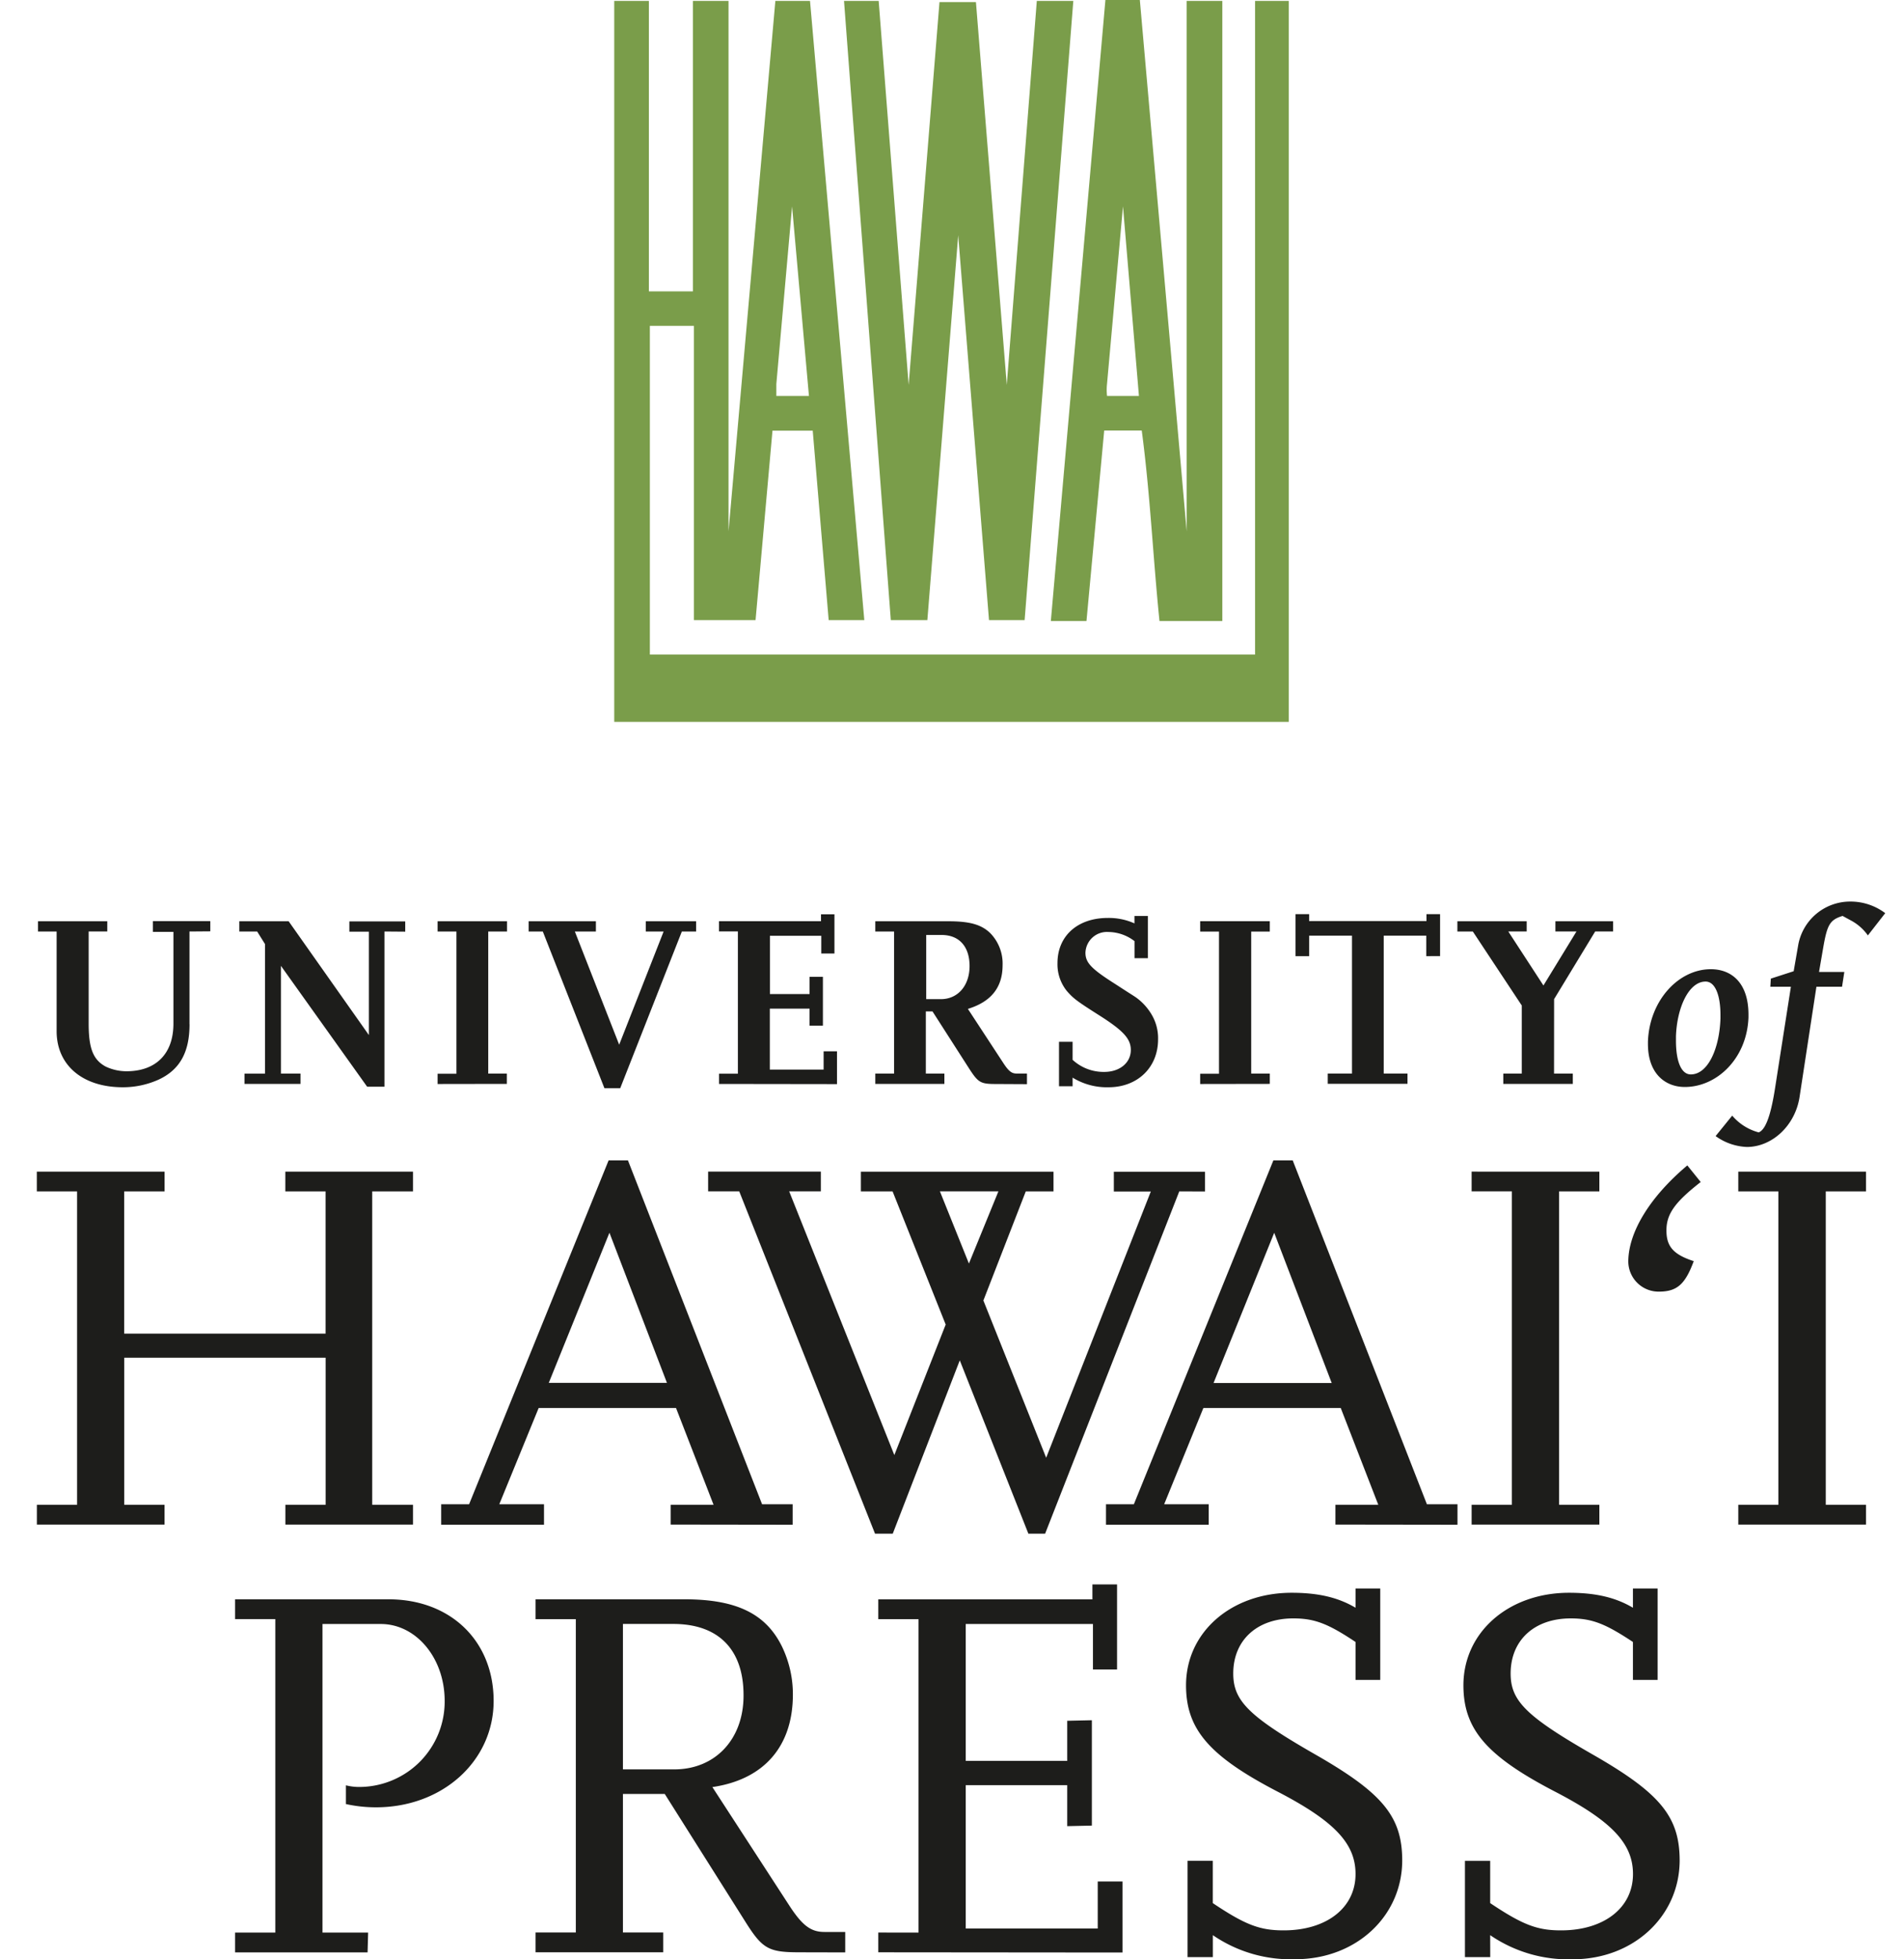 <svg xmlns="http://www.w3.org/2000/svg" width="35" height="36" fill="none"><path fill="#1D1D1B" fill-rule="evenodd" d="M34.044 16.923a.9.9 0 0 1 .292.264l.319-.409a1.06 1.06 0 0 0-.642-.213.97.97 0 0 0-.955.785l-.086.495-.42.136-.009.149h.378l-.292 1.868c-.09.577-.195.767-.3.808a.96.96 0 0 1-.487-.308l-.305.376c.167.122.367.191.574.2.463 0 .887-.39.969-.917l.31-2.027h.471l.042-.272h-.465l.078-.453c.072-.409.118-.504.355-.576zm-7.826.645v-.377h-.782v2.534h.437v.189h-1.466v-.189h.446v-2.534h-.788v.377h-.25v-.772h.25v.127h2.157v-.127h.25v.771zm-13 2.348v-.188h.346v-2.614h-.347v-.188h1.875v-.127h.247v.721h-.242v-.326h-.944v1.07h.729v-.316h.245v.898h-.246v-.314h-.73v1.12h.989v-.336h.246v.603zM3.483 18.82v-1.705l.383-.003v-.188H2.81v.198h.378v1.686c0 .553-.32.875-.865.875a.9.9 0 0 1-.378-.085c-.232-.124-.315-.332-.315-.79v-1.693h.342v-.188H.698v.188h.343v1.832c0 .625.478 1.03 1.216 1.03a1.6 1.6 0 0 0 .66-.141c.39-.182.567-.504.567-1.016m3.583 1.147v-2.852l.382.003v-.188H6.422v.188h.359v1.9l-1.475-2.091h-.907v.188h.328l.145.232v2.38h-.377v.188h1.029v-.189h-.36v-1.98l1.585 2.221zm.977-.05v-.188h.346v-2.614h-.346v-.188H9.32v.188h-.345v2.611h.342v.189zm3.357.078 1.133-2.88h.262v-.188h-.925v.188h.328l-.817 2.08-.815-2.08h.387v-.188H9.718v.188h.26l1.133 2.88zm6.424-.346c.158.241.204.268.473.268l.58.003v-.195h-.189c-.091 0-.146-.04-.25-.2l-.647-.988c.428-.131.638-.395.638-.803a.8.8 0 0 0-.223-.585c-.165-.163-.383-.222-.774-.222H16.09v.188h.345v2.611h-.345v.189h1.27v-.189h-.341v-1.142h.123zm-.799-2.47h.284c.323 0 .513.214.513.571 0 .358-.214.608-.527.608h-.27zm3.352 2.798a1.2 1.2 0 0 1-.661-.177v.158h-.25v-.816h.25v.331a.84.84 0 0 0 .582.222c.284 0 .488-.167.488-.403 0-.203-.133-.35-.556-.621-.445-.282-.5-.326-.62-.463a.78.78 0 0 1-.172-.512c0-.5.37-.83.925-.83.169-.003.336.031.49.1v-.136h.247v.775h-.246v-.313a.8.8 0 0 0-.482-.168.395.395 0 0 0-.42.381c0 .182.106.295.543.572l.235.152q.114.072.156.101.166.121.274.297a.85.85 0 0 1 .127.47c0 .517-.378.88-.91.88m1.684-.248v.188l1.28-.002v-.189H23v-2.61h.342v-.19h-1.28v.19h.346v2.613zm6.506-1.371.755-1.243h.329v-.188h-1.06v.188h.387l-.607.992-.646-.992h.338v-.188H26.79v.188h.284l.9 1.36v1.251h-.34v.189h1.278v-.189h-.345zm2.403 1.614c-.355 0-.678-.24-.678-.79v-.044c.027-.753.56-1.33 1.156-1.33.377 0 .692.246.692.835v.05c-.027.753-.578 1.279-1.17 1.279m.655-1.325c0-.353-.094-.612-.273-.612-.31 0-.527.48-.545 1.007v.077c0 .376.094.622.273.622.318 0 .527-.481.545-1.026zm-26.38 9.365v-.364h.74v-2.702H2.284v2.702h.74v.364H.678v-.364h.739v-5.758h-.74v-.363h2.348v.363h-.742v2.614h3.702V21.89h-.74v-.363h2.347v.363h-.75v5.758h.75v.364zm7.082-.364v.364l2.243.003v-.376h-.562l-2.466-6.319h-.355l-2.565 6.319H8.11v.376H10v-.376h-.822l.724-1.769h2.525l.69 1.778zm-2.24-2.24 1.115-2.758 1.057 2.758zm11.59-3.518-2.466 6.289h-.308l-1.261-3.184-1.232 3.184h-.326l-2.496-6.289h-.572v-.363h2.072v.363h-.582l1.933 4.845.944-2.398-.976-2.446h-.583v-.363h3.541v.363h-.51l-.779 2.004 1.154 2.889 1.924-4.892h-.68v-.363h1.676v.363zm-4.4 0 .533 1.326.542-1.326zm7.27 5.758v.364l2.244.003v-.376h-.562l-2.467-6.319h-.355l-2.565 6.319h-.512v.376h1.888v-.376H21.4l.721-1.769h2.525l.69 1.778zm-2.24-2.237 1.115-2.76 1.057 2.76zm4.744 2.601v-.364h.74v-5.758h-.74v-.363H29.4v.363h-.74v5.758h.74v.364zm4.083-4.84c-.375-.122-.502-.27-.502-.564 0-.305.158-.521.63-.89l-.246-.305c-.69.58-1.085 1.229-1.085 1.77a.557.557 0 0 0 .562.549c.336 0 .484-.137.641-.56m.819 4.84v-.364h.737v-5.758h-.737v-.363h2.348v.363h-.74v5.758h.74v.364zM6.359 33.147q.271.06.552.06c1.228 0 2.163-.854 2.163-1.954s-.788-1.868-1.933-1.868h-2.82v.364h.74v5.76h-.74v.364h2.436l.01-.364h-.839v-5.67H7c.65 0 1.174.625 1.174 1.412.004.414-.157.813-.447 1.11-.29.296-.687.466-1.102.472a1 1 0 0 1-.266-.03zm8.347 2.724c-.582 0-.69-.059-1.016-.58l-1.47-2.329h-.769v2.545h.74v.364H9.845v-.364h.74V29.75h-.74v-.365h2.739c.956 0 1.498.266 1.794.875.13.273.198.572.197.875 0 .953-.533 1.562-1.48 1.7l1.417 2.181c.237.364.395.481.641.481h.384v.376zm-2.327-6.033h-.928v2.672h.944c.75 0 1.273-.55 1.273-1.356.003-.845-.46-1.316-1.29-1.316m3.767 5.67v.363l4.489.004V34.57h-.455v.864h-2.427V32.8h1.866v.753l.453-.01v-1.936l-.453.01v.737h-1.866v-2.515h2.339v.835h.443v-1.562h-.453v.274h-3.936v.364h.74v5.759zm7.668.49a2.53 2.53 0 0 1-1.518-.442v.403h-.465V34.19h.464v.777c.601.403.867.501 1.302.501.788 0 1.322-.413 1.322-1.035 0-.56-.384-.972-1.45-1.523-1.242-.648-1.666-1.14-1.666-1.945 0-.973.828-1.7 1.942-1.7.494 0 .858.088 1.174.275v-.354h.454v1.68h-.454v-.697c-.502-.334-.749-.433-1.144-.433-.671 0-1.104.404-1.104 1.012 0 .502.283.787 1.518 1.494 1.235.708 1.588 1.14 1.588 1.946-.004 1.024-.852 1.81-1.963 1.81m3.58-.442c.447.306.979.461 1.52.443 1.11 0 1.958-.787 1.963-1.811 0-.806-.354-1.238-1.589-1.946-1.235-.707-1.518-.992-1.518-1.493 0-.61.433-1.013 1.105-1.013.394 0 .64.1 1.143.433v.697h.454v-1.68h-.454v.354c-.315-.187-.68-.275-1.174-.275-1.114 0-1.942.727-1.942 1.7 0 .805.424 1.297 1.667 1.945 1.065.55 1.45.964 1.45 1.523 0 .622-.534 1.035-1.323 1.035-.434 0-.7-.098-1.302-.501v-.776h-.464v1.768h.465z" clip-rule="evenodd"/><path fill="#7A9D4A" fill-rule="evenodd" d="M22.469 11.41V.017h-.655v9.746L20.953 0h-.633l-1.003 11.41h.655l.326-3.5h.69c.155 1.166.207 2.333.326 3.5zM19.73.017h-.671l-.552 7.055L17.94.038h-.67l-.567 7.034-.551-7.055h-.637l.86 11.376h.672l.567-7.07.566 7.07h.655zm3.961 13.247V.017h-.62v12.01H11.946v-6.04h.81v5.406h1.133l.311-3.48h.74l.293 3.48h.655L14.89.017h-.637l-.861 9.746V.017h-.655v5.337h-.809V.017h-.637v13.247zm-2.755-5.99h-.586a1 1 0 0 1 0-.223l.293-3.26.293 3.482zm-6.063 0h-.602v-.219l.289-3.263.31 3.48z" clip-rule="evenodd"/></svg>